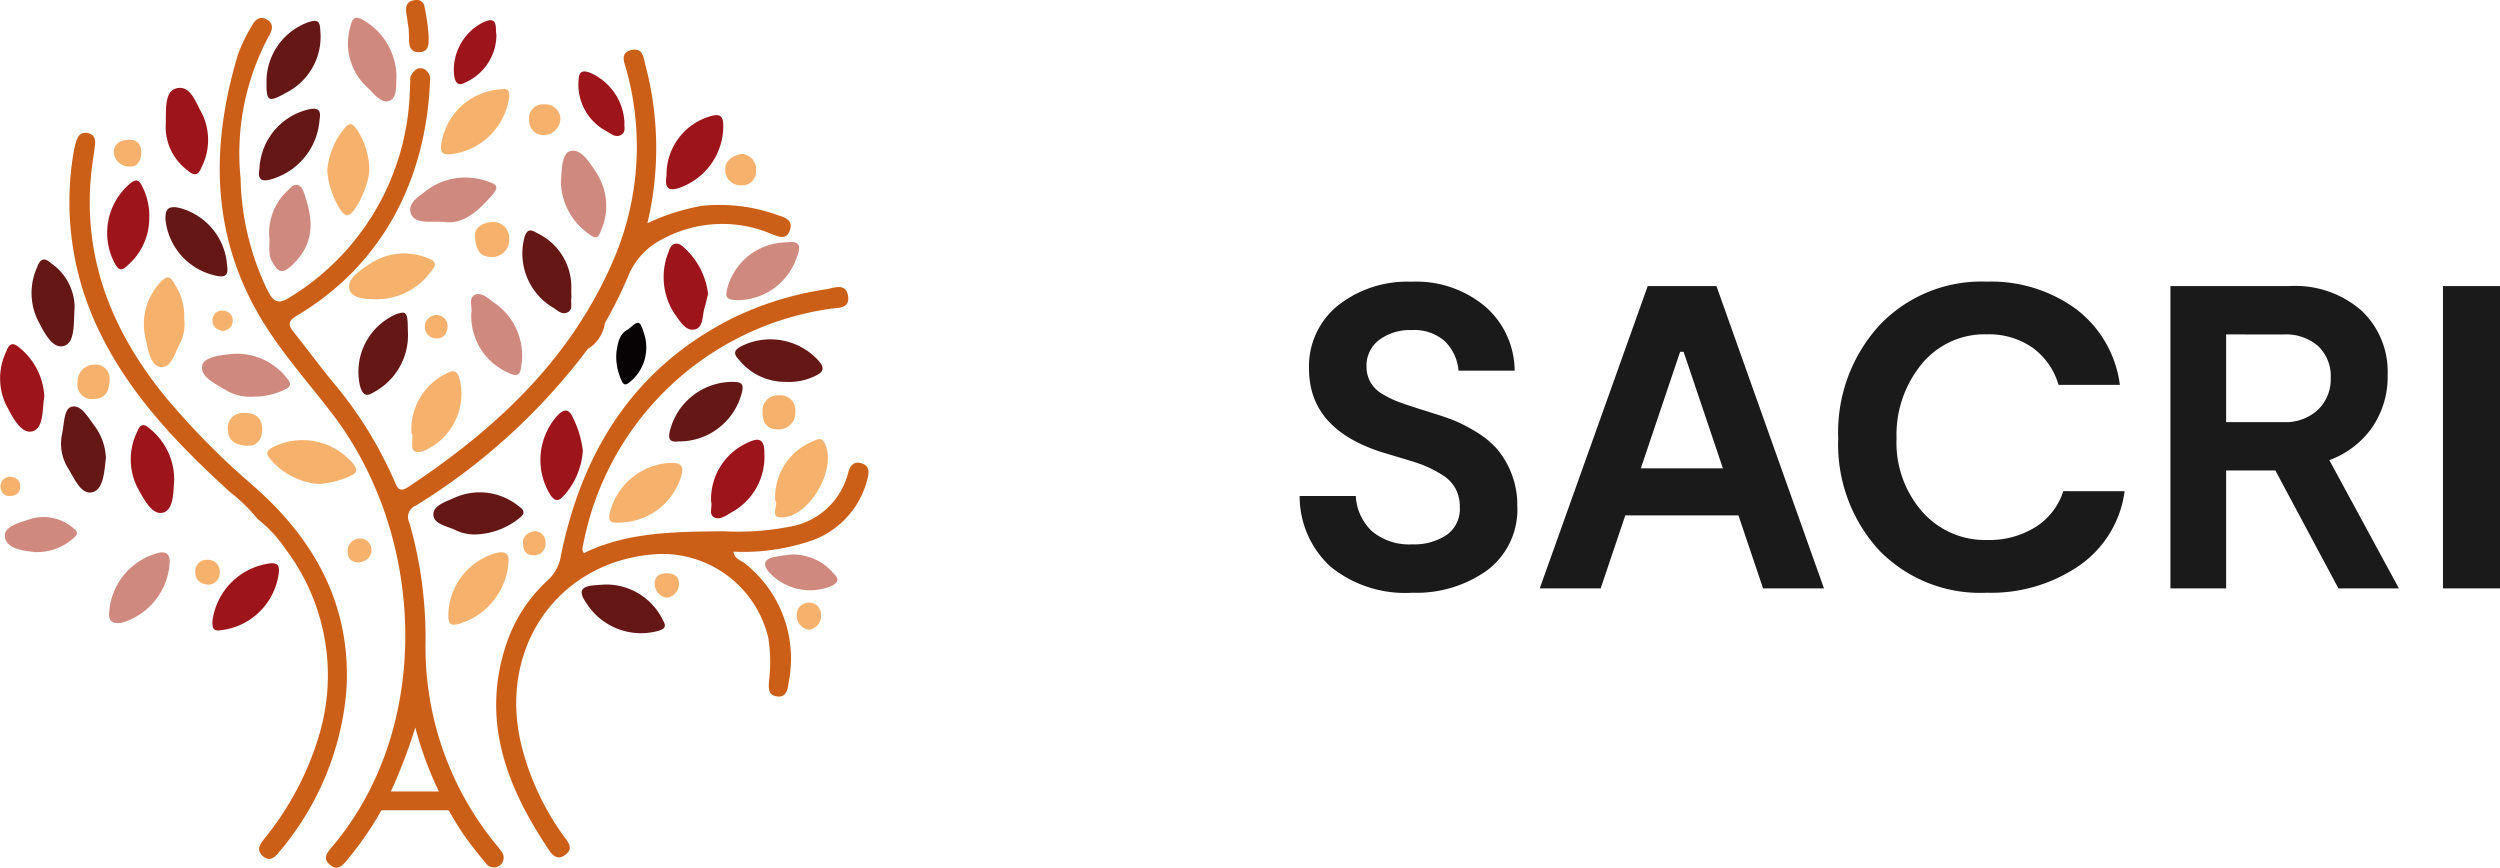 <svg xmlns="http://www.w3.org/2000/svg" width="133.113" height="46.197" viewBox="0 0 133.113 46.197">
  <g id="グループ_32" data-name="グループ 32" transform="translate(-75 -66)">
    <path id="パス_133" data-name="パス 133" d="M12.788-4.416a4.046,4.046,0,0,1-1.6,3.45A6.475,6.475,0,0,1,7.2.23,6.3,6.3,0,0,1,2.84-1.162,5.079,5.079,0,0,1,1.2-4.922h2.99a2.762,2.762,0,0,0,.886,1.9A3.109,3.109,0,0,0,7.2-2.346,3.118,3.118,0,0,0,9.016-2.84a1.686,1.686,0,0,0,.713-1.484,2.058,2.058,0,0,0-.241-1.012,2.03,2.03,0,0,0-.759-.747A6.264,6.264,0,0,0,7.8-6.555q-.414-.161-1.127-.368L5.75-7.2Q1.7-8.418,1.7-11.684a4.151,4.151,0,0,1,1.541-3.381,5.959,5.959,0,0,1,3.91-1.265,5.717,5.717,0,0,1,3.933,1.323,4.564,4.564,0,0,1,1.564,3.415H9.66a2.479,2.479,0,0,0-.736-1.575,2.446,2.446,0,0,0-1.748-.587,2.73,2.73,0,0,0-1.748.529,1.7,1.7,0,0,0-.667,1.4,1.7,1.7,0,0,0,.218.862,1.779,1.779,0,0,0,.679.644,5.452,5.452,0,0,0,.839.4q.379.138,1.023.345l.805.253q.6.184,1.069.368a8.2,8.2,0,0,1,1.15.586,4.838,4.838,0,0,1,1.127.9,4.492,4.492,0,0,1,.782,1.288A4.5,4.5,0,0,1,12.788-4.416ZM25.875,0,24.564-3.887H18.538L17.227,0H13.984l5.75-16.1h3.657L29.118,0ZM19.366-6.394h4.37L21.643-12.6h-.184Zm25.76,1.219A5.728,5.728,0,0,1,42.7-1.207,8.293,8.293,0,0,1,37.789.23a7.5,7.5,0,0,1-5.773-2.3,8.335,8.335,0,0,1-2.139-5.911A8.449,8.449,0,0,1,32.062-14a7.48,7.48,0,0,1,5.727-2.334,7.671,7.671,0,0,1,4.738,1.449,6.024,6.024,0,0,1,2.346,4.048H41.607a3.706,3.706,0,0,0-1.38-1.978,4.059,4.059,0,0,0-2.438-.713,4.322,4.322,0,0,0-3.473,1.587,5.938,5.938,0,0,0-1.334,3.956,5.574,5.574,0,0,0,1.368,3.9,4.449,4.449,0,0,0,3.439,1.507,4.657,4.657,0,0,0,2.61-.7,3.521,3.521,0,0,0,1.461-1.9ZM59.731,0h-3.22L53.153-6.279H50.531V0H47.564V-16.1h6.371a5.365,5.365,0,0,1,3.795,1.3,4.464,4.464,0,0,1,1.4,3.438,4.754,4.754,0,0,1-.828,2.794,4.77,4.77,0,0,1-2.277,1.737Zm-9.2-13.524v4.669H53.59a2.52,2.52,0,0,0,1.829-.656A2.247,2.247,0,0,0,56.1-11.2a2.212,2.212,0,0,0-.667-1.7,2.6,2.6,0,0,0-1.84-.621ZM65.113-16.1V0H62.077V-16.1Z" transform="translate(143 97.33)" fill="#1a1a1a"/>
    <g id="グループ_22" data-name="グループ 22" transform="translate(-258.617 -192.569)">
      <path id="パス_69" data-name="パス 69" d="M341.915,270.04a3.738,3.738,0,0,1-2.589-1.324c-.264-.285-.2-.454.136-.639a3.522,3.522,0,0,1,4.318.939c.21.3.144.429-.139.57A4.718,4.718,0,0,1,341.915,270.04Z" transform="translate(8.685 14.299)" fill="#f6b26d"/>
      <path id="パス_70" data-name="パス 70" d="M335.977,268.5c-.115.621-.01,1.7-.647,1.853-.616.146-1.07-.813-1.411-1.452a3.318,3.318,0,0,1,.044-2.833c.154-.431.38-.449.69-.172A3.563,3.563,0,0,1,335.977,268.5Z" transform="translate(0 11.186)" fill="#9d151a"/>
      <path id="パス_71" data-name="パス 71" d="M349.715,270.953a3.22,3.22,0,0,1,2.032-3.166c.382-.2.531-.123.675.282.48,1.355-.893,3.7-2.3,3.779C349.322,271.895,349.941,271.171,349.715,270.953Z" transform="translate(25.178 14.269)" fill="#f6b26d"/>
      <path id="パス_72" data-name="パス 72" d="M348.377,270.992a3.294,3.294,0,0,1,1.937-3.138c.713-.354.906-.095.9.582a3.361,3.361,0,0,1-1.742,3.12c-.3.174-.634.439-.944.264C348.234,271.654,348.462,271.235,348.377,270.992Z" transform="translate(23.103 14.289)" fill="#9d151a"/>
      <path id="パス_73" data-name="パス 73" d="M342.157,269.545a3.3,3.3,0,0,1,1.824-3.133c.511-.308.659-.067.767.375a3.316,3.316,0,0,1-1.911,3.718C341.815,270.844,342.375,269.83,342.157,269.545Z" transform="translate(13.367 12.064)" fill="#f6b26d"/>
      <path id="パス_74" data-name="パス 74" d="M344.783,271.035a2.4,2.4,0,0,1-1.042-.254c-.439-.2-1.147-.313-1.131-.829.015-.47.68-.672,1.134-.875a3.268,3.268,0,0,1,3.366.418c.326.221.449.4.056.688A3.909,3.909,0,0,1,344.783,271.035Z" transform="translate(14.081 15.993)" fill="#651716"/>
      <path id="パス_75" data-name="パス 75" d="M343.409,262.066c-.028.405.072,1.1-.367,1.288s-.847-.4-1.2-.726a3.174,3.174,0,0,1-.867-3.287c.1-.426.267-.5.652-.29A3.509,3.509,0,0,1,343.409,262.066Z" transform="translate(11.317 0.579)" fill="#d0897e"/>
      <path id="パス_76" data-name="パス 76" d="M343.7,266.012a3.444,3.444,0,0,1-1.8,3.274c-.4.257-.585.174-.736-.285a3.344,3.344,0,0,1,1.924-3.867C343.637,264.95,343.693,265.052,343.7,266.012Z" transform="translate(11.633 10.16)" fill="#651716"/>
      <path id="パス_77" data-name="パス 77" d="M342.23,266.265c-.328-.015-1.185.005-1.339-.493-.187-.6.562-1.044,1.075-1.386a3.262,3.262,0,0,1,3.061-.318c.349.126.572.267.246.654A3.587,3.587,0,0,1,342.23,266.265Z" transform="translate(11.343 8.237)" fill="#f6b26d"/>
      <path id="パス_78" data-name="パス 78" d="M347.995,269.662c-.439.051-.575-.1-.444-.6a3.444,3.444,0,0,1,3.338-2.571c.454.005.621.095.477.6A3.439,3.439,0,0,1,347.995,269.662Z" transform="translate(21.743 12.411)" fill="#651716"/>
      <path id="パス_79" data-name="パス 79" d="M347.069,266.545c0,.154.013.313,0,.467-.026.239.085.541-.172.688-.3.169-.539-.069-.762-.218a3.351,3.351,0,0,1-1.573-3.7c.141-.547.359-.485.706-.28A3.178,3.178,0,0,1,347.069,266.545Z" transform="translate(16.965 7.487)" fill="#651716"/>
      <path id="パス_80" data-name="パス 80" d="M339.151,262.07a3.365,3.365,0,0,1,2.217-2.994c.434-.141.629-.115.641.411a3.338,3.338,0,0,1-1.737,3.3C339.2,263.386,339.126,263.34,339.151,262.07Z" transform="translate(8.659 0.678)" fill="#651716"/>
      <path id="パス_81" data-name="パス 81" d="M343.26,263.9c-.423.036-.544-.131-.472-.559a3.414,3.414,0,0,1,3.046-2.894c.282-.023.57-.139.575.341A3.554,3.554,0,0,1,343.26,263.9Z" transform="translate(14.329 2.886)" fill="#f6b26d"/>
      <path id="パス_82" data-name="パス 82" d="M346.942,270.7a3.35,3.35,0,0,1,3.071,1.9c.205.346.1.47-.277.575a3.438,3.438,0,0,1-3.785-1.468c-.493-.688-.269-.916.454-.97C346.6,270.72,346.783,270.71,346.942,270.7Z" transform="translate(18.901 18.992)" fill="#651716"/>
      <path id="パス_83" data-name="パス 83" d="M345.256,263.352c.059-.559.018-1.5.5-1.634.6-.162,1.049.647,1.411,1.18a3.238,3.238,0,0,1,.223,3.056c-.116.334-.244.485-.588.213A3.482,3.482,0,0,1,345.256,263.352Z" transform="translate(18.224 4.897)" fill="#d0897e"/>
      <path id="パス_84" data-name="パス 84" d="M347.091,269.209a3.946,3.946,0,0,1-1.013,2.412c-.285.316-.475.308-.718-.046a3.544,3.544,0,0,1,.357-4.2c.339-.359.6-.436.839.074A5.48,5.48,0,0,1,347.091,269.209Z" transform="translate(17.559 13.342)" fill="#9d151a"/>
      <path id="パス_85" data-name="パス 85" d="M336.567,266.471c-.062.972.031,1.965-.631,2.1-.582.115-1.019-.78-1.339-1.4a3.331,3.331,0,0,1-.021-2.822c.164-.452.387-.513.747-.187A2.884,2.884,0,0,1,336.567,266.471Z" transform="translate(1.024 8.431)" fill="#651716"/>
      <path id="パス_86" data-name="パス 86" d="M347.466,264.193a3.232,3.232,0,0,1,2.312-3.169c.593-.185.716.026.708.562a3.484,3.484,0,0,1-2.137,3.166C347.625,265.065,347.343,264.909,347.466,264.193Z" transform="translate(21.641 3.741)" fill="#9d151a"/>
      <path id="パス_87" data-name="パス 87" d="M338.454,273.824c-.392.067-.444-.154-.426-.5a3.554,3.554,0,0,1,3.1-3.066c.308-.01.446.054.441.413A3.506,3.506,0,0,1,338.454,273.824Z" transform="translate(6.902 18.303)" fill="#9d151a"/>
      <path id="パス_88" data-name="パス 88" d="M342.647,263.547c-.008.829-.762,2.412-1.167,2.45s-1.149-1.688-1.062-2.553a4.1,4.1,0,0,1,.875-2.045c.275-.367.452-.31.693.031A4.027,4.027,0,0,1,342.647,263.547Z" transform="translate(10.637 4.038)" fill="#f6b26d"/>
      <path id="パス_89" data-name="パス 89" d="M337.274,269.745c-.08.649-.113,1.616-.667,1.811-.623.221-1-.688-1.326-1.224a2.477,2.477,0,0,1-.336-1.891c.113-.523.082-1.321.513-1.424.508-.121.885.6,1.214,1.026A3.081,3.081,0,0,1,337.274,269.745Z" transform="translate(1.983 13.206)" fill="#651716"/>
      <path id="パス_90" data-name="パス 90" d="M338.64,270.433c-.049.47-.008,1.475-.593,1.619-.6.149-1.034-.757-1.368-1.35a3.348,3.348,0,0,1,.01-2.989c.174-.452.405-.369.69-.105A3.457,3.457,0,0,1,338.64,270.433Z" transform="translate(4.247 13.814)" fill="#9d151a"/>
      <path id="パス_91" data-name="パス 91" d="M335.89,273.2a3.506,3.506,0,0,1,2.684-3.156c.359-.049.5.069.539.439a3.55,3.55,0,0,1-2.571,3.3C336.039,273.858,335.829,273.663,335.89,273.2Z" transform="translate(3.543 17.948)" fill="#d0897e"/>
      <path id="パス_92" data-name="パス 92" d="M346.725,271.353c-.446.041-.526-.141-.426-.562a3.5,3.5,0,0,1,3.187-2.615c.608-.021.788.157.588.765A3.481,3.481,0,0,1,346.725,271.353Z" transform="translate(19.798 15.041)" fill="#f6b26d"/>
      <path id="パス_93" data-name="パス 93" d="M351.568,267.877a3.162,3.162,0,0,1-2.489-1.173c-.364-.372-.213-.562.187-.757a3.46,3.46,0,0,1,4.046.8c.326.367.282.59-.128.79A3.169,3.169,0,0,1,351.568,267.877Z" transform="translate(23.887 11.025)" fill="#651716"/>
      <path id="パス_94" data-name="パス 94" d="M349.748,266.294c-.054.221-.113.5-.192.762-.128.428-.044,1.088-.582,1.149-.457.051-.759-.505-1.029-.87a3.583,3.583,0,0,1-.285-3.312c.138-.49.5-.487.785-.21A3.971,3.971,0,0,1,349.748,266.294Z" transform="translate(21.571 7.916)" fill="#9d151a"/>
      <path id="パス_95" data-name="パス 95" d="M343.9,264.6c-.77-.031-1.542.121-1.74-.452s.513-.954.934-1.291a3.479,3.479,0,0,1,3.33-.341c.454.131.28.421.08.647C345.759,264.011,344.961,264.773,343.9,264.6Z" transform="translate(13.331 5.78)" fill="#d0897e"/>
      <path id="パス_96" data-name="パス 96" d="M337.069,262.313c.021-.811-.069-1.737.577-1.9.752-.182,1.024.783,1.352,1.339a3.216,3.216,0,0,1-.041,2.9c-.154.4-.39.436-.713.141A2.879,2.879,0,0,1,337.069,262.313Z" transform="translate(5.374 2.857)" fill="#9d151a"/>
      <path id="パス_97" data-name="パス 97" d="M346.131,270.588a3.691,3.691,0,0,1-2.72,3.276c-.452.092-.462-.105-.487-.428a3.489,3.489,0,0,1,2.617-3.384C346.036,269.954,346.172,270.183,346.131,270.588Z" transform="translate(14.562 17.944)" fill="#f6b26d"/>
      <path id="パス_98" data-name="パス 98" d="M340.56,268.2a2.535,2.535,0,0,1-1.452-.328c-.562-.339-1.406-.723-1.288-1.326.1-.477,1.044-.57,1.675-.626a3.377,3.377,0,0,1,2.817,1.275c.346.367.159.526-.192.675A3.722,3.722,0,0,1,340.56,268.2Z" transform="translate(6.563 11.488)" fill="#d0897e"/>
      <path id="パス_99" data-name="パス 99" d="M338.745,266.521a2.347,2.347,0,0,1-.213,1.3c-.292.5-.469,1.36-1.062,1.27-.516-.08-.667-.934-.78-1.509a3.244,3.244,0,0,1,.772-2.984c.308-.336.516-.413.757.059A3.092,3.092,0,0,1,338.745,266.521Z" transform="translate(4.681 9.017)" fill="#f6b26d"/>
      <path id="パス_100" data-name="パス 100" d="M343.407,265.671c.077-.29-.187-.8.21-.967.336-.141.7.21,1,.423a3.4,3.4,0,0,1,1.452,3.371c-.049.472-.2.6-.662.377A3.309,3.309,0,0,1,343.407,265.671Z" transform="translate(15.304 9.554)" fill="#d0897e"/>
      <path id="パス_101" data-name="パス 101" d="M339.224,265.207a3.062,3.062,0,0,1,1.008-2.522c.351-.418.662-.357.829.118.472,1.339.672,2.648-.618,3.874-.572.546-.772.334-1.07-.187C339.131,266.071,339.272,265.63,339.224,265.207Z" transform="translate(8.731 6.006)" fill="#d0897e"/>
      <path id="パス_102" data-name="パス 102" d="M340.336,266.034c.08.506-.154.59-.652.47a3.407,3.407,0,0,1-2.63-2.963c-.028-.541.128-.754.693-.644A3.4,3.4,0,0,1,340.336,266.034Z" transform="translate(5.376 6.731)" fill="#651716"/>
      <path id="パス_103" data-name="パス 103" d="M338.083,264.3a3.343,3.343,0,0,1-1.162,2.543c-.318.323-.482.249-.685-.131a3.447,3.447,0,0,1,.783-4.2c.331-.28.5-.277.69.126A3.427,3.427,0,0,1,338.083,264.3Z" transform="translate(3.483 5.863)" fill="#9d151a"/>
      <path id="パス_104" data-name="パス 104" d="M351.921,263.61c.613-.087.8.123.521.79a3.34,3.34,0,0,1-3.248,2.286c-.487-.026-.582-.172-.449-.639A3.292,3.292,0,0,1,351.921,263.61Z" transform="translate(23.6 7.864)" fill="#d0897e"/>
      <path id="パス_105" data-name="パス 105" d="M339.017,264.023a3.4,3.4,0,0,1,2.681-3.176c.6-.113.57.241.518.59a3.561,3.561,0,0,1-2.4,3.089C339.225,264.739,338.891,264.693,339.017,264.023Z" transform="translate(8.414 3.533)" fill="#651716"/>
      <path id="パス_106" data-name="パス 106" d="M347.05,265.613c.57-.5.608-.49.844.257a2.361,2.361,0,0,1-.79,2.573c-.236.185-.321.113-.421-.108a3.015,3.015,0,0,1-.267-1.522C346.5,266.344,346.55,265.859,347.05,265.613Z" transform="translate(20.024 10.487)" fill="#070203"/>
      <path id="パス_107" data-name="パス 107" d="M348.068,262.764c-.033.213.1.511-.174.665-.292.167-.523-.044-.77-.187a2.812,2.812,0,0,1-1.5-2.727c.015-.405.162-.562.6-.4A3.052,3.052,0,0,1,348.068,262.764Z" transform="translate(18.799 2.321)" fill="#9d151a"/>
      <path id="パス_108" data-name="パス 108" d="M350.893,270.085a2.813,2.813,0,0,1,2.24,1c.328.3.264.5-.126.685a2.964,2.964,0,0,1-3.325-.77c-.3-.377-.244-.634.2-.759A7.344,7.344,0,0,1,350.893,270.085Z" transform="translate(24.861 18.01)" fill="#d0897e"/>
      <path id="パス_109" data-name="パス 109" d="M335.316,271.177c-.554-.067-1.488-.144-1.593-.8-.092-.582.854-.788,1.422-.98a2.43,2.43,0,0,1,2.271.549c.141.1.2.269.057.4A2.927,2.927,0,0,1,335.316,271.177Z" transform="translate(0.156 16.787)" fill="#d0897e"/>
      <path id="パス_110" data-name="パス 110" d="M345.309,259.761a2.794,2.794,0,0,1-1.632,2.53c-.4.218-.557.054-.621-.362a2.839,2.839,0,0,1,1.519-2.815C345.437,258.7,345.232,259.413,345.309,259.761Z" transform="translate(14.741 0.659)" fill="#9d151a"/>
      <path id="パス_111" data-name="パス 111" d="M343.477,263.957c-.046-.472.37-.741.919-.78a.85.85,0,0,1,.9.9.9.9,0,0,1-.942.962C343.775,265.04,343.513,264.7,343.477,263.957Z" transform="translate(15.433 7.212)" fill="#f6b26d"/>
      <path id="パス_112" data-name="パス 112" d="M339.555,268.88c-.872.039-1.188-.31-1.208-.834a.8.8,0,0,1,.859-.908c.6-.01.972.259.97.888C340.176,268.606,339.822,268.862,339.555,268.88Z" transform="translate(7.404 13.416)" fill="#f6b26d"/>
      <path id="パス_113" data-name="パス 113" d="M336.933,266.932c-.015.67-.259,1.024-.842,1.031a.765.765,0,0,1-.865-.878.9.9,0,0,1,.86-.949A.746.746,0,0,1,336.933,266.932Z" transform="translate(2.519 11.849)" fill="#f6b26d"/>
      <path id="パス_114" data-name="パス 114" d="M349.443,267.646a.807.807,0,0,1,.875-.872.792.792,0,0,1,.872.872.886.886,0,0,1-.949.939C349.7,268.593,349.415,268.213,349.443,267.646Z" transform="translate(24.777 12.847)" fill="#f6b26d"/>
      <path id="パス_115" data-name="パス 115" d="M346.267,261.492a.92.92,0,0,1-.813.883.766.766,0,0,1-.854-.79.739.739,0,0,1,.775-.849A.81.81,0,0,1,346.267,261.492Z" transform="translate(17.192 3.388)" fill="#f6b26d"/>
      <path id="パス_116" data-name="パス 116" d="M349.53,261.763a.817.817,0,0,1,.78.9.736.736,0,0,1-.777.775.826.826,0,0,1-.867-.824C348.657,262.12,349.05,261.861,349.53,261.763Z" transform="translate(23.562 5.001)" fill="#f6b26d"/>
      <path id="パス_117" data-name="パス 117" d="M337.444,262.212c-.028.334-.185.723-.636.685a.817.817,0,0,1-.829-.759c-.005-.431.331-.647.759-.667C337.2,261.45,337.447,261.661,337.444,262.212Z" transform="translate(3.698 4.541)" fill="#f6b26d"/>
      <path id="パス_118" data-name="パス 118" d="M350.823,272.52a.73.73,0,0,1-.667-.672.657.657,0,0,1,.626-.772.635.635,0,0,1,.659.644A.74.74,0,0,1,350.823,272.52Z" transform="translate(25.891 19.578)" fill="#f6b26d"/>
      <path id="パス_119" data-name="パス 119" d="M347.838,271.768a.749.749,0,0,1-.634-.708c-.021-.439.257-.6.659-.593s.667.187.631.618A.737.737,0,0,1,347.838,271.768Z" transform="translate(21.274 18.629)" fill="#f6b26d"/>
      <path id="パス_120" data-name="パス 120" d="M338.386,271.513c-.467-.036-.713-.257-.716-.662a.609.609,0,0,1,.644-.665.621.621,0,0,1,.657.657A.633.633,0,0,1,338.386,271.513Z" transform="translate(6.346 18.189)" fill="#f6b26d"/>
      <path id="パス_121" data-name="パス 121" d="M341.443,271.022c-.387-.01-.616-.182-.611-.564a.659.659,0,0,1,.6-.711.6.6,0,0,1,.665.626C342.1,270.755,341.8,270.958,341.443,271.022Z" transform="translate(11.297 17.497)" fill="#f6b26d"/>
      <path id="パス_122" data-name="パス 122" d="M345.055,269.592a.57.57,0,0,1,.613.582.6.6,0,0,1-.593.7c-.377.023-.569-.185-.6-.564C344.432,269.872,344.688,269.692,345.055,269.592Z" transform="translate(16.991 17.259)" fill="#f6b26d"/>
      <path id="パス_123" data-name="パス 123" d="M343.654,265.7c-.021.382-.193.657-.616.654a.624.624,0,0,1,0-1.247A.582.582,0,0,1,343.654,265.7Z" transform="translate(13.796 10.239)" fill="#f6b26d"/>
      <path id="パス_124" data-name="パス 124" d="M338.586,266.11c-.336-.095-.582-.233-.557-.582a.5.5,0,0,1,.554-.511.517.517,0,0,1,.518.557C339.091,265.9,338.848,266.046,338.586,266.11Z" transform="translate(6.906 10.093)" fill="#f6b26d"/>
      <path id="パス_125" data-name="パス 125" d="M334.129,268.462c.316.021.536.172.546.511a.463.463,0,0,1-.449.505.475.475,0,0,1-.6-.444A.513.513,0,0,1,334.129,268.462Z" transform="translate(0.019 15.49)" fill="#f6b26d"/>
      <path id="パス_126" data-name="パス 126" d="M344.831,280.109a40.285,40.285,0,0,1-4.588-4.629c-2.879-3.492-4.5-7.407-4.028-12.021.049-.5.144-1,.2-1.5.036-.316-.069-.575-.418-.629s-.511.175-.593.477a4.615,4.615,0,0,0-.113.459,15.709,15.709,0,0,0,1.09,9.06C338,275,340.7,277.8,343.6,280.45a8.91,8.91,0,0,1,1.478,1.442,6.943,6.943,0,0,1,1.493,1.611,11.149,11.149,0,0,1,1.811,9.773,15.928,15.928,0,0,1-2.966,5.65c-.223.285-.428.59-.067.908s.639.072.865-.213a15.244,15.244,0,0,0,3.584-8.583C350.08,286.531,348.14,283,344.831,280.109Z" transform="translate(2.262 4.318)" fill="#cc5f17"/>
      <path id="パス_127" data-name="パス 127" d="M348.585,278.689c2.358-1.144,4.913-1.134,7.461-1.162a14.115,14.115,0,0,0,3.479-.241,3.865,3.865,0,0,0,3.117-2.825c.092-.372.267-.683.708-.557s.431.467.328.842a4.663,4.663,0,0,1-3.177,3.346,11.23,11.23,0,0,1-3.959.521c.062.405.421.467.639.644a6.467,6.467,0,0,1,2.3,6.34c-.051.387-.128.813-.657.718-.462-.082-.405-.493-.38-.842a8.356,8.356,0,0,0-.041-2.263,5.8,5.8,0,0,0-5.983-4.464c-5.288.362-8.536,5.134-7.1,10.425a14.1,14.1,0,0,0,2.13,4.508c.223.316.634.693.167,1.06-.518.405-.8-.087-1.034-.449-2.176-3.3-3.472-6.794-2.119-10.789a8.051,8.051,0,0,1,2.2-3.369,2.221,2.221,0,0,0,.69-1.283c1.124-5.534,3.844-9.948,9.008-12.6a17.057,17.057,0,0,1,5.121-1.606c.4-.064,1.052-.369,1.165.352s-.588.618-1,.693a15.644,15.644,0,0,0-13.093,12.5C348.528,278.34,348.444,278.486,348.585,278.689Z" transform="translate(16.124 9.329)" fill="#cc5f17"/>
      <line id="線_2" data-name="線 2" x2="4.341" transform="translate(353.668 301.211)" fill="#cc5f17" stroke="#cc5f17" stroke-miterlimit="10" stroke-width="1"/>
      <path id="パス_128" data-name="パス 128" d="M343.246,260.654c0-.08,0-.159-.005-.234a11.554,11.554,0,0,0-.234-1.586.433.433,0,0,0-.536-.254c-.585.1-.418.621-.364,1.006.105.757.067.393.067.393.008.146.018.3.023.441.015.387-.059.931.534.926.426,0,.505-.272.516-.572Z" transform="translate(13.194 0)" fill="#cc5f17"/>
      <path id="パス_129" data-name="パス 129" d="M367.84,269.423a9.068,9.068,0,0,0-4-.477,11.531,11.531,0,0,0-2.892.924,17.269,17.269,0,0,0-.09-8.359c-.11-.405-.116-1-.749-.865-.659.146-.38.677-.272,1.085a15.283,15.283,0,0,1-.808,10.35c-2.278,5.144-6.219,8.793-10.815,11.833-.452.3-.572.08-.729-.3a21.487,21.487,0,0,0-3.279-5.28c-.721-.875-1.391-1.794-2.1-2.679-.308-.382-.277-.59.175-.86,4.816-2.866,6.961-7.638,7.1-12.729-.028-.077-.175-.449-.511-.449-.372,0-.539.467-.539.467l-.005-.026c-.008.264-.01.529-.028.8a13.331,13.331,0,0,1-6.409,10.969c-.58.362-.831.259-1.137-.323a14.292,14.292,0,0,1-1.465-6.014,13.217,13.217,0,0,1,1.506-7.584c.2-.334.275-.672-.123-.893-.352-.19-.611.026-.772.328a8.8,8.8,0,0,0-.744,1.524c-1.539,5.1-1.434,10.035,1.575,14.648,1.052,1.614,2.335,3.053,3.5,4.585,4.906,6.474,5.314,16.59-.046,22.948-.246.293-.565.618-.156.972.454.4.744-.013,1-.326a17.349,17.349,0,0,0,2.03-3.066,29,29,0,0,0,1.534-3.905,18.805,18.805,0,0,0,2.532,5.645c.375.544.79,1.06,1.214,1.568a.521.521,0,1,0,.821-.636c-.139-.208-.316-.393-.469-.593a16.6,16.6,0,0,1-3.556-10.353,22.255,22.255,0,0,0-.857-6.532.649.649,0,0,1,.331-.906,33.236,33.236,0,0,0,9.17-8.352,1.906,1.906,0,0,0,.906-1.368,24.179,24.179,0,0,0,1.219-2.448,3.8,3.8,0,0,1,1.863-2.035,6.672,6.672,0,0,1,5.755-.282c.382.141.834.382,1.021-.2C368.723,269.674,368.217,269.551,367.84,269.423Z" transform="translate(7.14 0.584)" fill="#cc5f17"/>
    </g>
  </g>
</svg>
